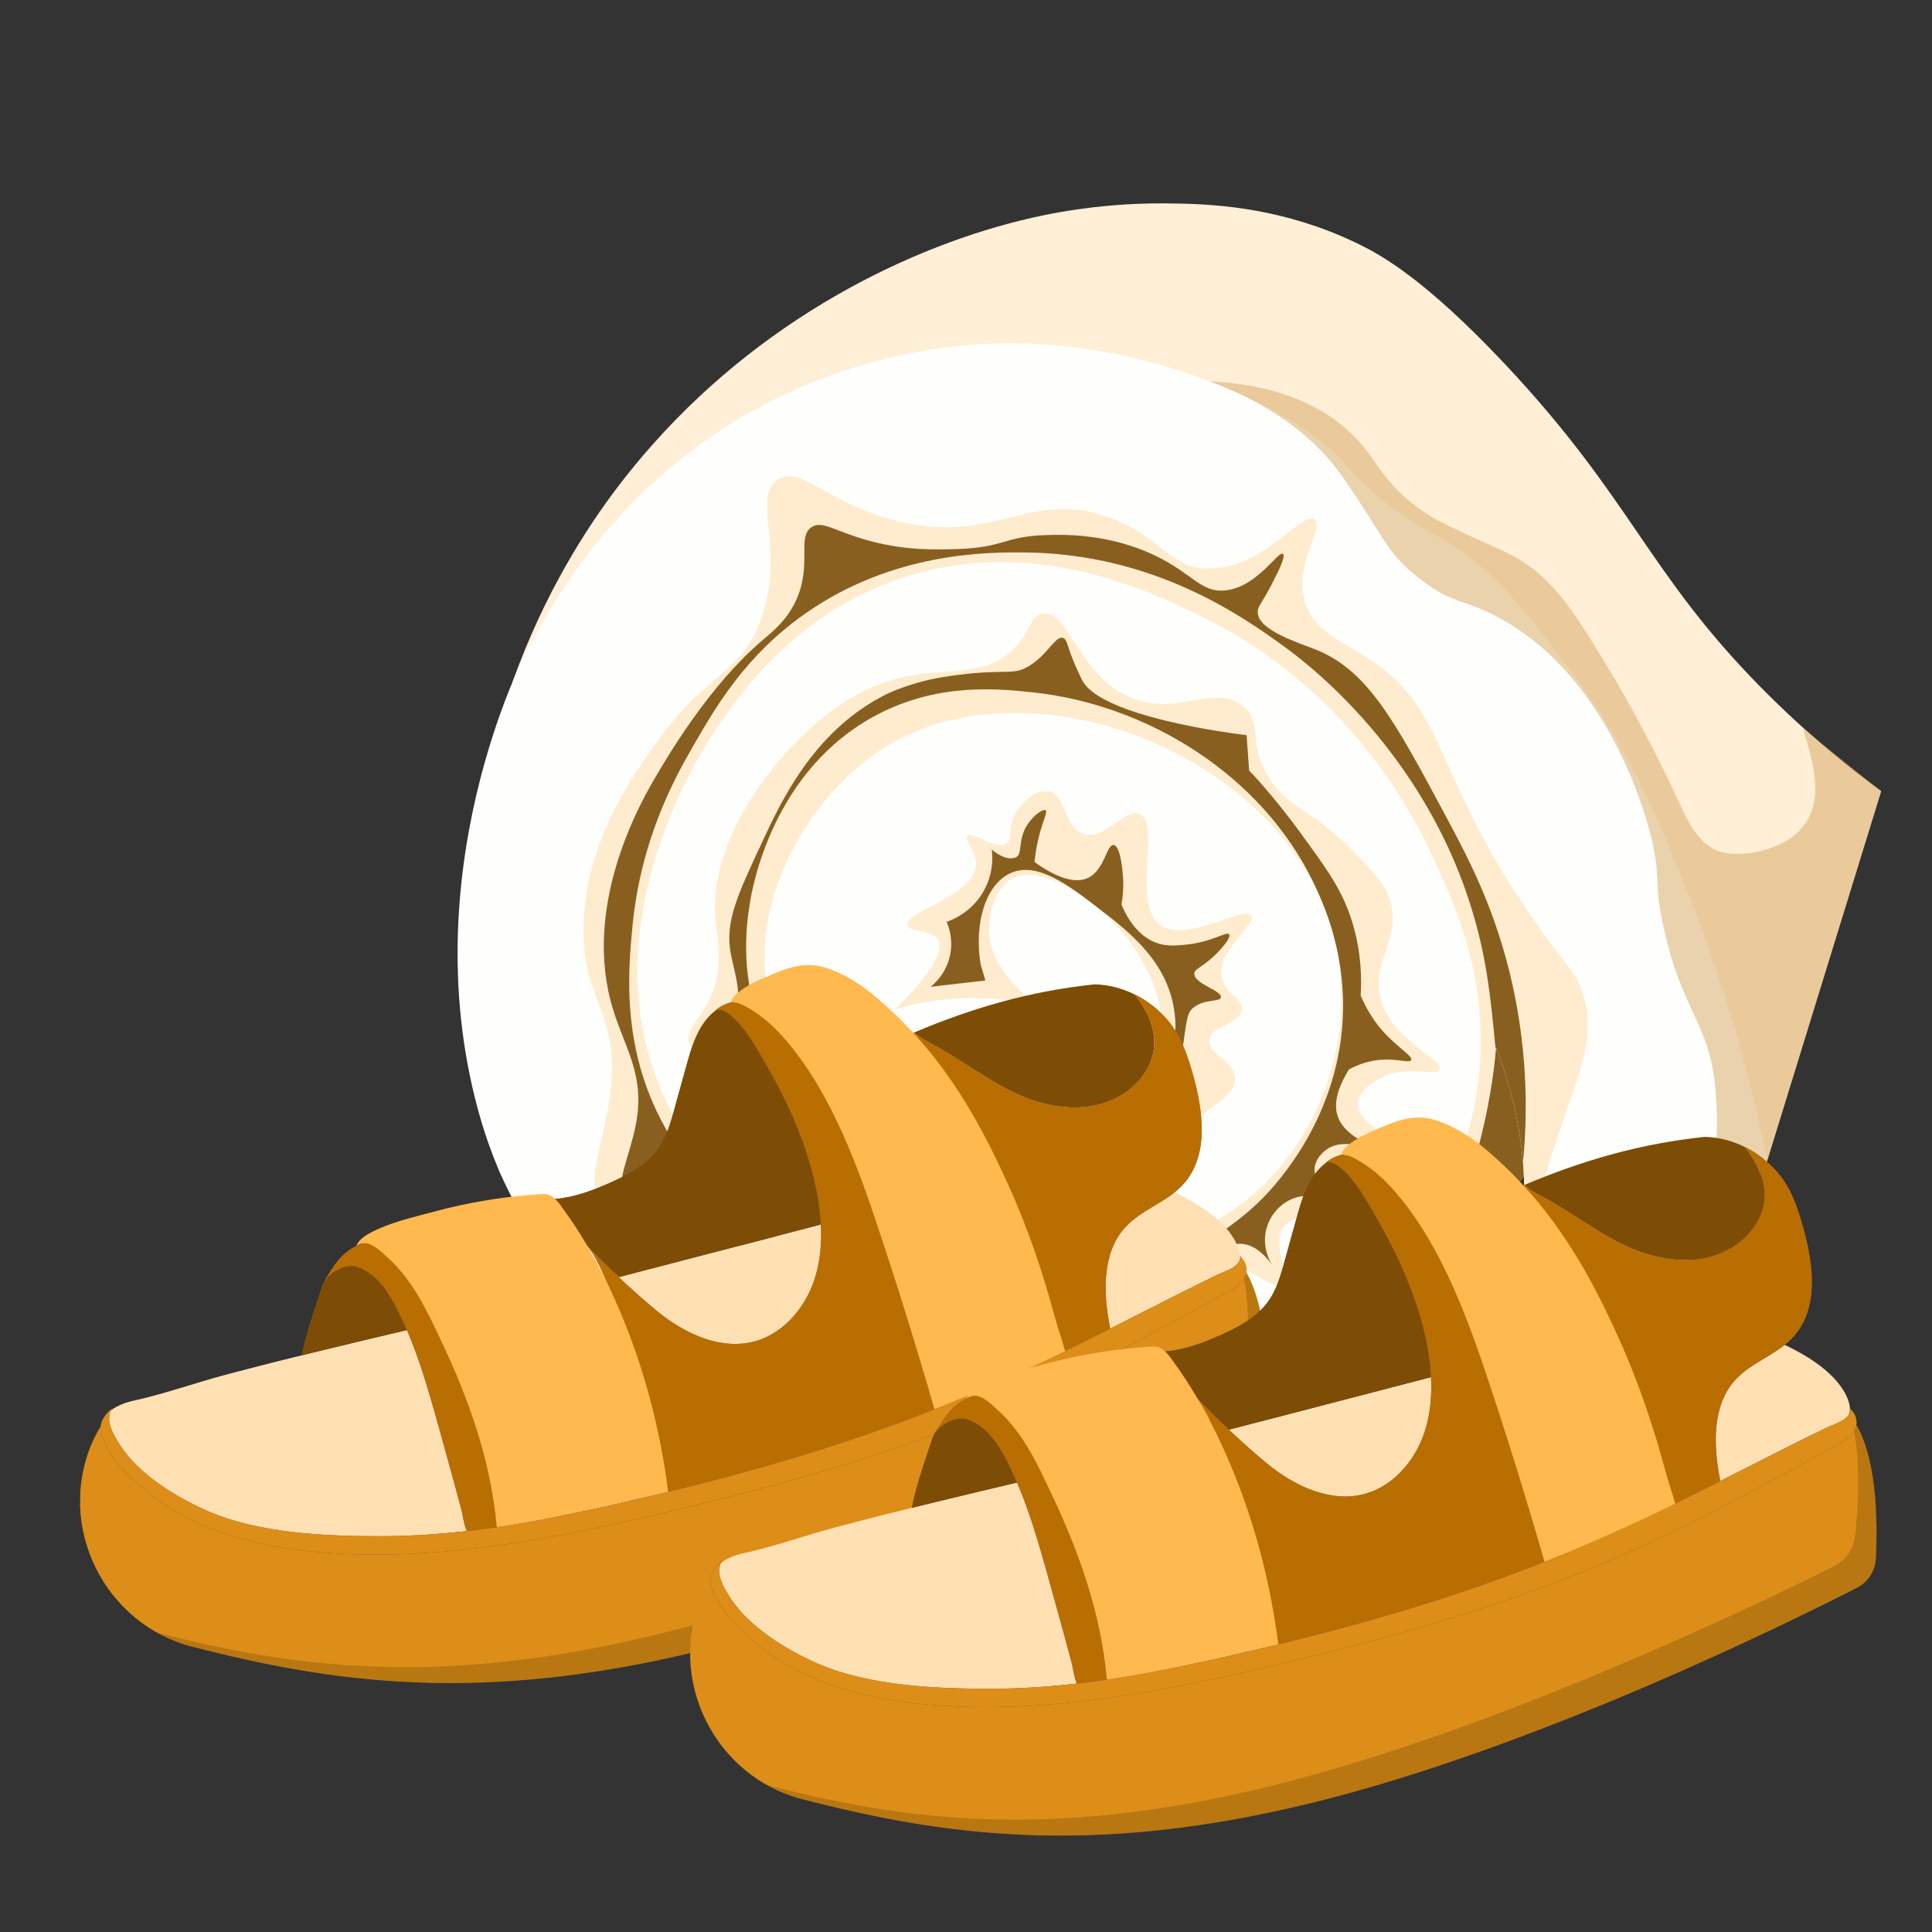 <svg width="38" height="38" viewBox="0 0 38 38" fill="none" xmlns="http://www.w3.org/2000/svg">
<rect x="0" y="0" width="38" height="38" fill="#333333" stroke="none"/>
<g clip-path="url(#clip0_6_6286)">
<g clip-path="url(#clip1_6_6286)">
<path d="M37 15.561C36.253 17.984 35.506 20.408 34.759 22.828C33.658 22.159 32.56 21.486 31.459 20.815C30.852 21.929 29.975 23.28 28.72 24.648C27.895 25.547 27.072 26.273 26.329 26.852C25.788 26.405 18.791 20.624 18.244 20.171C17.692 19.715 10.637 13.883 10.078 13.421C10.711 11.653 11.542 10.377 12.16 9.564C12.377 9.279 12.601 9.007 12.833 8.747C15.186 6.092 18.199 4.715 20.522 4.235C21.464 4.042 22.273 3.998 22.868 4C23.61 4.005 24.798 4.025 26.148 4.549C26.337 4.623 26.531 4.707 26.728 4.803C27.164 5.016 28.02 5.483 29.592 7.152C32.097 9.813 32.393 11.247 34.635 13.52C35.59 14.49 36.467 15.17 37 15.561Z" fill="#FFEFD6"/>
<path d="M31.16 21.342C30.575 22.341 29.783 23.488 28.72 24.649C28.162 25.257 27.607 25.786 27.074 26.239C26.927 25.695 26.845 25.118 26.79 24.731C26.748 24.441 26.108 19.567 28.304 18.714C28.58 18.608 29.36 18.385 30.692 19.105C30.866 19.624 31.085 20.41 31.16 21.342Z" fill="#895F20"/>
<path d="M34.759 22.828C34.505 23.308 34.069 24.008 33.352 24.69C33.247 24.792 33.135 24.893 33.015 24.992C31.785 26.026 30.508 26.394 29.84 26.537C29.863 26.201 29.895 25.702 29.922 25.095C29.93 24.93 29.937 24.777 29.942 24.636C29.98 23.859 29.992 23.409 29.965 22.994C29.962 22.952 29.958 22.907 29.955 22.86V22.857C29.908 22.299 29.781 21.524 29.424 20.602C29.41 20.79 29.384 21.012 29.347 21.267C29.3 21.581 29.233 21.939 29.136 22.332C28.879 23.354 28.568 24.59 27.557 25.752C27.291 26.061 26.593 26.846 25.42 27.34C24.593 27.689 23.911 27.696 23.055 27.775C20.116 28.048 17.93 28.072 15.584 27.835C14.608 27.736 14.122 27.58 13.507 27.286C11.896 26.516 11.022 25.149 10.539 24.375C10.519 24.346 10.499 24.311 10.499 24.311C10.373 24.106 10.084 23.631 9.837 23.075C9.837 23.075 9.63 22.61 9.463 22.044C8.039 17.199 10.355 12.812 10.355 12.812C10.875 11.831 12.225 9.36 15.21 7.867C17.466 6.739 19.521 6.736 20.129 6.754C21.496 6.794 22.751 7.098 23.779 7.496C23.782 7.499 23.787 7.499 23.789 7.499C23.867 7.529 23.944 7.558 24.016 7.588C24.114 7.627 24.208 7.669 24.298 7.709C25.157 8.087 25.819 8.515 26.2 8.864L26.203 8.866C26.277 8.931 26.34 8.995 26.392 9.055C26.467 9.141 26.786 9.52 27.308 9.927C27.802 10.313 28.22 10.521 28.347 10.587C29.248 11.062 30.023 12.054 30.62 12.835C30.695 12.934 30.767 13.03 30.837 13.122C32.017 14.658 32.578 16.02 33.203 17.573C33.715 18.852 34.323 20.625 34.759 22.828Z" fill="#FEFFFD"/>
<path opacity="0.5" d="M30.309 23.418C30.184 23.856 30.062 24.264 29.942 24.638C29.98 23.861 29.992 23.411 29.965 22.996C29.962 22.954 29.958 22.909 29.955 22.862V22.859C29.908 22.301 29.781 21.526 29.424 20.604C29.41 20.792 29.385 21.014 29.347 21.269C29.3 21.583 29.233 21.942 29.136 22.335C28.879 23.356 28.568 24.592 27.557 25.754C27.291 26.063 26.593 26.848 25.42 27.342C24.593 27.691 23.911 27.698 23.055 27.777C20.116 28.05 17.93 28.074 15.584 27.837C14.608 27.738 14.122 27.582 13.507 27.288C11.896 26.519 11.022 25.152 10.539 24.378C11.027 24.902 11.593 25.397 12.255 25.827C14.476 27.271 16.849 27.385 18.966 27.486C21.553 27.612 24.114 27.736 26.325 26.015C26.761 25.674 28.591 24.163 29.032 21.564C29.388 19.46 28.634 17.83 28.18 16.854C27.862 16.164 26.609 13.562 23.586 12.103C22.573 11.616 20.319 10.528 17.764 11.361C15.662 12.048 14.564 13.641 14.111 14.299C13.862 14.663 11.504 18.201 13.075 21.594C13.703 22.954 14.684 23.683 14.871 23.82C16.627 25.098 18.656 24.893 20.598 24.715C22.361 24.557 23.459 24.455 24.518 23.602C25.84 22.541 26.52 20.771 26.363 19.144C26.084 16.261 23.227 14.379 20.814 14.082C20.287 14.018 18.631 13.815 17.171 14.856C15.555 16.011 14.317 18.595 15.522 20.605C16.977 23.031 20.62 22.334 21.872 21.595C22.096 21.463 22.545 21.189 22.744 20.668C23.04 19.894 22.584 19.107 22.433 18.845C21.825 17.797 20.498 16.926 19.88 17.297C19.522 17.515 19.37 18.173 19.507 18.648C19.567 18.853 19.671 19.002 19.756 19.123C20.005 19.479 20.306 19.689 20.503 19.803C20.199 19.726 19.828 19.657 19.402 19.637C18.657 19.602 18.037 19.726 17.604 19.852C18.13 19.331 18.605 18.759 18.448 18.485C18.326 18.269 17.878 18.346 17.846 18.195C17.791 17.931 19.158 17.624 19.196 17.02C19.213 16.746 18.949 16.526 19.029 16.444C19.136 16.335 19.587 16.735 19.798 16.587C19.923 16.5 19.823 16.323 19.94 16.063C20.062 15.791 20.373 15.522 20.623 15.561C20.974 15.62 20.919 16.283 21.313 16.402C21.746 16.533 22.122 15.887 22.413 16.011C22.852 16.196 22.242 17.776 22.827 18.194C23.347 18.565 24.48 17.791 24.613 18.009C24.727 18.194 23.898 18.716 24.032 19.245C24.109 19.556 24.458 19.631 24.426 19.863C24.386 20.148 23.845 20.16 23.793 20.444C23.741 20.729 24.256 20.847 24.291 21.191C24.338 21.681 23.337 21.888 22.849 22.749C22.58 23.219 22.563 23.716 22.59 24.067C22.356 24 22.04 23.867 21.853 23.573C21.671 23.291 21.783 23.13 21.644 22.954C21.375 22.613 20.75 22.967 19.34 23.058C18.538 23.11 18.173 23.031 17.953 23.313C17.726 23.602 17.896 23.956 17.61 24.161C17.361 24.337 16.892 24.314 16.892 24.314C16.758 23.018 16.208 22.564 16.208 22.564C15.506 21.982 14.273 22.553 14.153 22.242C14.054 21.985 14.915 21.582 14.818 21.204C14.716 20.811 13.687 20.939 13.55 20.501C13.471 20.239 13.802 20.059 14.008 19.535C14.233 18.958 14.103 18.496 14.07 18.091C13.924 16.337 15.497 14.755 15.662 14.591C16.043 14.218 16.748 13.526 17.821 13.305C18.651 13.132 19.335 13.318 19.9 12.796C20.277 12.447 20.244 12.118 20.503 12.073C21.021 11.982 21.203 13.285 22.238 13.718C23.175 14.111 23.897 13.411 24.467 13.908C24.853 14.245 24.532 14.581 24.943 15.269C25.347 15.939 25.804 15.87 26.718 16.846C27.062 17.215 27.236 17.398 27.321 17.637C27.607 18.454 26.945 18.906 27.162 19.668C27.396 20.491 28.419 20.833 28.317 21.038C28.235 21.196 27.672 20.91 27.122 21.224C27.023 21.28 26.724 21.451 26.709 21.699C26.681 22.127 27.533 22.374 27.475 22.645C27.415 22.927 26.464 22.846 26.397 23.14C26.335 23.41 27.082 23.726 27.02 23.901C26.938 24.137 25.615 23.651 25.254 24.129C24.99 24.477 25.413 25.12 25.192 25.261C25.035 25.363 24.791 25.061 24.363 24.952C23.849 24.823 23.548 25.098 22.806 25.365C21.466 25.849 21.362 25.35 20.211 25.839C19.703 26.054 19.28 26.339 18.822 26.168C18.59 26.081 18.464 25.918 18.386 25.831C17.5 24.847 15.764 25.767 14.297 24.766C13.767 24.405 13.657 24.053 13.01 23.856C12.398 23.67 12.099 23.863 11.85 23.633C11.454 23.267 11.912 22.488 12.017 21.366C12.153 19.858 11.466 19.706 11.476 18.275C11.486 16.591 12.447 15.253 12.908 14.607C13.944 13.164 14.601 13.26 14.982 12.135C15.443 10.78 14.783 9.773 15.293 9.434C15.754 9.133 16.312 9.934 17.702 10.26C19.621 10.71 20.287 9.588 21.873 10.198C22.896 10.591 23.016 11.21 23.823 11.182C24.891 11.148 25.62 10.035 25.857 10.218C26.059 10.374 25.441 11.099 25.67 11.846C25.844 12.414 26.39 12.615 26.895 12.939C28.569 14.01 28.138 15.357 30.464 18.503C30.88 19.067 30.997 19.161 31.116 19.492C31.499 20.535 30.872 21.4 30.309 23.418Z" fill="#FFDAA2"/>
<path d="M29.955 22.859C29.908 22.301 29.781 21.526 29.424 20.604C29.41 20.792 29.367 19.77 29.188 18.843C28.458 15.107 25.729 13.059 25.263 12.72C24.431 12.117 22.693 10.89 20.158 10.866C19.436 10.861 17.569 10.851 15.833 12.072C14.665 12.893 14.082 13.897 13.654 14.639C13.301 15.248 12.606 16.474 12.439 18.225C12.354 19.123 12.205 20.712 13.156 22.305C13.356 22.639 13.963 23.569 15.119 24.252C16.105 24.835 17.103 24.919 19.103 25.085C20.662 25.216 21.461 25.278 22.34 25.025C23.777 24.61 24.651 23.752 24.83 23.572C25.095 23.302 26.382 21.944 26.416 19.862C26.436 18.648 26.021 17.753 25.844 17.379C24.816 15.23 22.552 13.855 20.316 13.618C19.631 13.547 18.473 13.423 17.265 14.051C15.188 15.132 14.792 17.478 14.745 17.79C14.68 18.208 14.533 19.264 15.053 20.419C15.22 20.787 15.597 21.591 16.456 22.118C17.111 22.523 17.795 22.548 19.137 22.58C20.801 22.62 21.632 22.64 22.245 22.118C22.84 21.613 23.176 20.794 23.112 20.016C23.024 18.952 22.223 18.337 21.593 17.854C21.018 17.412 20.4 16.939 19.879 17.172C19.406 17.385 19.152 18.117 19.287 18.967C19.319 19.073 19.352 19.18 19.381 19.286C19.023 19.326 18.662 19.367 18.303 19.41C18.381 19.348 18.577 19.172 18.664 18.873C18.774 18.514 18.654 18.215 18.619 18.131C18.719 18.096 19.08 17.96 19.319 17.574C19.556 17.193 19.521 16.815 19.506 16.709C19.534 16.733 19.78 16.944 19.975 16.865C20.12 16.805 20.015 16.54 20.191 16.246C20.314 16.043 20.515 15.902 20.565 15.936C20.609 15.966 20.52 16.123 20.44 16.429C20.384 16.648 20.359 16.833 20.348 16.956C20.67 17.184 21.096 17.415 21.404 17.265C21.729 17.107 21.766 16.601 21.905 16.62C22.058 16.642 22.09 17.265 22.091 17.295C22.101 17.505 22.078 17.677 22.058 17.79C22.128 17.963 22.352 18.438 22.806 18.564C22.979 18.612 23.139 18.598 23.299 18.583C23.835 18.535 24.128 18.31 24.176 18.378C24.221 18.442 24.003 18.701 23.802 18.872C23.603 19.042 23.495 19.062 23.491 19.149C23.48 19.351 24.037 19.481 24.014 19.615C23.997 19.717 23.677 19.639 23.46 19.83C23.347 19.93 23.345 20.029 23.242 20.757C23.17 21.268 23.136 21.462 23.055 21.686C23.004 21.827 22.964 21.93 22.896 22.067C22.785 22.288 22.709 22.357 22.619 22.675C22.447 23.279 22.525 23.677 22.435 23.694C22.371 23.704 22.236 23.509 21.935 22.52C21.456 22.611 21.051 22.668 20.752 22.705C20.179 22.774 19.502 22.856 18.635 22.829C18.165 22.814 17.776 22.772 17.515 22.735C17.527 23.007 17.502 23.386 17.328 23.788C17.281 23.897 17.202 24.093 17.131 24.083C17.042 24.07 17.059 23.744 16.954 23.354C16.863 23.012 16.713 22.753 16.602 22.589C16.362 22.349 15.988 22.057 15.491 21.994C14.934 21.924 14.388 22.166 14.372 22.116C14.361 22.084 14.61 22.018 14.838 21.809C15.032 21.631 15.129 21.416 15.179 21.251C14.897 20.862 14.611 20.689 14.402 20.603C14.208 20.524 14.011 20.489 13.998 20.385C13.984 20.271 14.223 20.214 14.372 20.047C14.666 19.715 14.441 19.132 14.372 18.749C14.257 18.13 14.504 17.604 14.995 16.553C15.361 15.766 15.983 14.431 17.328 13.709C17.455 13.642 17.56 13.595 17.664 13.556C18.045 13.412 18.364 13.343 18.638 13.303C19.794 13.13 19.906 13.31 20.254 13.091C20.622 12.861 20.762 12.489 20.914 12.549C20.989 12.579 20.983 12.685 21.125 13.031C21.125 13.031 21.18 13.163 21.28 13.37C21.364 13.538 21.673 13.944 23.491 14.297C23.747 14.347 24.099 14.408 24.519 14.46C24.537 14.695 24.552 14.925 24.569 15.157C24.766 15.353 25.184 15.842 25.546 16.337C26.089 17.081 26.407 17.504 26.604 18.159C26.778 18.743 26.783 19.254 26.763 19.584C26.841 19.764 26.97 20.022 27.194 20.276C27.488 20.607 27.794 20.77 27.755 20.85C27.722 20.919 27.471 20.808 27.102 20.85C26.853 20.88 26.659 20.966 26.532 21.035C26.358 21.317 26.195 21.683 26.325 21.992C26.492 22.4 27.094 22.559 27.072 22.61C27.047 22.665 26.514 22.366 26.136 22.581C26.009 22.655 25.867 22.806 25.857 22.982C25.834 23.38 26.484 23.699 26.45 23.756C26.417 23.805 25.991 23.447 25.546 23.54C25.297 23.592 25.062 23.79 24.956 24.035C24.834 24.304 24.861 24.618 25.02 24.875C24.881 24.685 24.679 24.485 24.425 24.465C24.142 24.443 23.966 24.687 23.678 24.9C23.147 25.292 22.536 25.305 21.374 25.332C20.523 25.351 20.348 25.227 19.975 25.424C19.575 25.635 19.409 25.97 19.134 25.919C18.903 25.875 18.86 25.61 18.668 25.394C18.237 24.908 17.57 25.266 16.456 25.115C16.279 25.091 14.232 24.791 13.655 23.693C13.587 23.562 13.48 23.308 13.234 23.225C12.833 23.088 12.461 23.535 12.286 23.415C12.094 23.283 12.421 22.661 12.523 22.022C12.678 21.049 12.232 20.544 12.007 19.675C11.486 17.658 12.668 15.663 12.909 15.256C13.165 14.822 13.965 13.471 14.993 12.596C15.19 12.428 15.495 12.193 15.678 11.761C15.964 11.084 15.678 10.565 15.959 10.37C16.174 10.223 16.429 10.462 17.142 10.648C17.84 10.83 18.407 10.812 18.826 10.799C19.759 10.77 19.733 10.553 20.567 10.524C20.906 10.513 21.706 10.494 22.562 10.856C23.444 11.23 23.59 11.672 24.112 11.611C24.742 11.537 25.143 10.82 25.235 10.896C25.293 10.943 25.147 11.229 25.018 11.483C24.822 11.867 24.736 11.922 24.738 12.041C24.742 12.399 25.537 12.638 25.89 12.781C26.907 13.194 27.43 14.17 28.473 16.12C28.907 16.931 29.427 17.924 29.748 19.365C30.065 20.8 30.037 22.026 29.955 22.859Z" fill="#895F20"/>
<path opacity="0.5" d="M37 15.561C36.253 17.984 35.506 20.408 34.759 22.828C34.504 23.308 34.069 24.008 33.351 24.69C33.449 24.401 33.541 24.075 33.613 23.704C33.665 23.444 33.832 22.529 33.742 21.453C33.63 20.108 33.106 19.956 32.729 18.278C32.509 17.302 32.679 17.363 32.496 16.549C32.435 16.277 31.722 13.284 29.383 12.098C28.789 11.797 28.587 11.864 28.055 11.48C27.283 10.923 27.311 10.692 26.436 9.42C26.06 8.874 25.43 8.226 24.297 7.709C24.207 7.67 24.112 7.628 24.015 7.588C23.943 7.558 23.866 7.528 23.789 7.499C25.223 7.57 26.024 8.033 26.49 8.445C27.091 8.975 27.082 9.371 27.843 9.95C28.035 10.097 28.201 10.197 28.352 10.272C29.096 10.643 29.402 10.746 29.75 10.929C30.597 11.375 31.066 12.22 31.547 12.999C32.111 13.915 32.583 14.83 33.042 15.817C33.255 16.273 33.487 16.742 34.031 16.789C34.459 16.826 35.035 16.677 35.346 16.383C35.947 15.816 35.654 15.014 35.462 14.318C35.959 14.729 36.486 15.154 37 15.561Z" fill="#D6A65E"/>
</g>
<g clip-path="url(#clip2_6_6286)">
<path d="M11.152 29.792C3.829 31.325 2.394 28.239 2.315 27.731C2.131 27.81 1.951 28.051 1.808 28.385C1.1 30.041 2.064 31.945 3.774 32.386C6.503 33.089 9.421 33.534 13.797 32.461C18.214 31.378 23.206 28.903 24.529 28.226C24.744 28.116 24.882 27.899 24.895 27.653C24.931 26.956 24.933 25.528 24.395 24.854C20.594 26.665 18.474 28.257 11.152 29.792Z" fill="#DC8E18"/>
<g opacity="0.3">
<path d="M24.486 27.214C24.456 27.469 24.298 27.695 24.067 27.809C22.652 28.516 17.403 31.058 12.903 32.151C8.583 33.202 5.735 32.789 3.099 32.114C3.308 32.23 3.535 32.322 3.776 32.384C6.505 33.087 9.422 33.533 13.799 32.46C18.216 31.377 23.208 28.902 24.531 28.224C24.745 28.114 24.884 27.897 24.897 27.651C24.933 26.956 24.934 25.532 24.401 24.858C24.618 25.62 24.55 26.65 24.486 27.214Z" fill="#684105"/>
</g>
<path d="M16.151 24.212C16.156 24.543 16.119 24.872 16.013 25.185C15.828 25.731 15.413 26.215 14.873 26.375C14.192 26.574 13.466 26.236 12.915 25.781C12.675 25.581 12.438 25.371 12.208 25.156C11.66 25.29 11.114 25.423 10.566 25.555C11.108 26.904 11.751 28.212 12.393 29.522C15.398 28.834 17.446 28.133 19.152 27.405C18.873 26.183 18.619 24.959 18.27 23.753C17.562 23.897 16.855 24.05 16.151 24.212Z" fill="#ADADAD"/>
<path d="M6.848 30.284C6.844 30.284 6.841 30.284 6.835 30.284C6.839 30.286 6.844 30.288 6.848 30.284Z" fill="url(#paint0_linear_6_6286)"/>
<path d="M24.259 24.348C23.956 23.856 23.286 23.516 22.776 23.31C22.074 23.026 21.447 23.178 20.732 23.261C19.988 23.347 19.263 23.547 18.53 23.695C18.442 23.712 18.356 23.733 18.268 23.75C18.616 24.956 18.872 26.18 19.15 27.402C19.145 27.378 20.35 26.861 20.465 26.806C20.888 26.605 21.308 26.397 21.728 26.186C22.148 25.975 22.565 25.761 22.985 25.549C23.201 25.439 23.418 25.33 23.636 25.223C23.841 25.122 24.137 25.041 24.312 24.894C24.455 24.776 24.363 24.526 24.273 24.37C24.267 24.363 24.263 24.356 24.259 24.348Z" fill="#FFE0B2"/>
<path d="M9.646 25.773C9.122 25.896 8.598 26.018 8.074 26.142C6.855 26.429 5.637 26.721 4.426 27.043C3.825 27.203 3.224 27.42 2.617 27.552C2.455 27.587 2.263 27.662 2.139 27.776C1.931 27.964 2.206 28.222 2.305 28.401C2.353 28.486 2.383 28.581 2.432 28.666C2.482 28.753 2.548 28.829 2.613 28.904C2.865 29.19 3.124 29.482 3.455 29.665C3.574 29.73 3.701 29.78 3.828 29.828C4.139 29.944 4.455 30.045 4.777 30.129C5.069 30.205 5.398 30.319 5.701 30.302C6.079 30.278 6.458 30.272 6.835 30.284C6.834 30.282 6.834 30.279 6.838 30.279C6.984 30.284 7.127 30.289 7.272 30.278C7.954 30.225 8.641 30.181 9.321 30.099C9.935 30.024 10.545 29.92 11.152 29.793C11.583 29.702 11.996 29.613 12.392 29.522C11.751 28.213 18.511 24.963 17.969 23.616C17.663 23.687 9.952 25.702 9.646 25.773Z" fill="#FFE0B2"/>
<path d="M7.595 25.153C7.375 24.97 6.811 24.757 6.568 25.01C6.611 24.951 6.409 25.061 6.328 25.327C6.3 25.421 6.008 26.23 5.938 26.656C6.65 26.48 7.361 26.311 8.074 26.142C8.116 26.132 8.159 26.122 8.2 26.112C8.058 25.751 7.887 25.396 7.595 25.153Z" fill="url(#paint1_linear_6_6286)"/>
<path d="M14.323 19.739C13.86 19.922 13.672 20.342 13.521 20.89C13.437 21.194 13.354 21.497 13.269 21.799C13.194 22.073 13.115 22.353 12.954 22.584C12.728 22.908 12.364 23.099 12.009 23.259C11.656 23.416 11.283 23.556 10.905 23.582C11.123 23.817 11.505 24.447 11.527 24.482C11.736 24.7 11.952 24.912 12.172 25.119C13.454 24.786 14.98 24.389 16.147 24.084C16.137 23.878 16.113 23.673 16.073 23.47C15.818 22.106 15.085 20.896 14.323 19.739Z" fill="url(#paint2_linear_6_6286)"/>
<path d="M21.531 19.361C20.28 19.491 19.139 19.817 17.984 20.306C18.086 20.406 18.217 20.476 18.346 20.544C18.712 20.74 19.071 20.99 19.439 21.212C19.728 21.389 20.024 21.547 20.334 21.648C20.71 21.77 21.113 21.823 21.5 21.75C21.887 21.677 22.259 21.469 22.49 21.142C22.877 20.598 22.688 20.019 22.317 19.559C22.072 19.438 21.804 19.367 21.531 19.361Z" fill="#7D4D05"/>
<path d="M14.323 19.739C13.86 19.922 13.672 20.342 13.521 20.89C13.437 21.194 13.354 21.497 13.269 21.799C13.194 22.073 13.115 22.353 12.954 22.584C12.728 22.908 12.364 23.099 12.009 23.259C11.656 23.416 11.283 23.556 10.905 23.582C11.123 23.817 11.505 24.447 11.527 24.482C11.736 24.7 11.952 24.912 12.172 25.119C13.454 24.786 14.98 24.389 16.147 24.084C16.137 23.878 16.113 23.673 16.073 23.47C15.818 22.106 15.085 20.896 14.323 19.739Z" fill="#7D4D05"/>
<path d="M7.595 25.153C7.375 24.97 6.811 24.757 6.568 25.01C6.611 24.951 6.409 25.061 6.328 25.327C6.3 25.421 6.008 26.23 5.938 26.656C6.65 26.48 7.361 26.311 8.074 26.142C8.116 26.132 8.159 26.122 8.2 26.112C8.058 25.751 7.887 25.396 7.595 25.153Z" fill="#7D4D05"/>
<path d="M9.979 27.931C9.641 27.303 9.439 26.607 9.111 25.975C8.914 25.593 8.671 25.237 8.43 24.882C8.281 24.663 8.118 24.433 7.875 24.341C7.599 24.236 7.26 24.39 7.008 24.508C6.715 24.644 6.549 24.914 6.387 25.187C6.497 25.033 6.672 24.929 6.855 24.902C7.036 24.877 7.236 25.005 7.37 25.123C7.558 25.288 7.688 25.51 7.803 25.733C8.191 26.49 8.422 27.32 8.651 28.144C8.748 28.492 8.845 28.843 8.94 29.192C8.987 29.367 9.034 29.542 9.081 29.717C9.098 29.781 9.132 30.026 9.183 30.114C9.195 30.134 9.207 30.145 9.22 30.145C9.359 30.15 9.5 30.156 9.636 30.13C9.852 30.09 10.126 29.959 10.232 29.753C10.301 29.618 10.312 29.46 10.319 29.307C10.333 29.034 10.337 28.756 10.256 28.496C10.191 28.295 10.079 28.116 9.979 27.931Z" fill="#986077"/>
<path d="M23.169 20.358C22.974 20.012 22.67 19.733 22.318 19.559C22.691 20.019 22.878 20.598 22.492 21.142C22.26 21.469 21.889 21.675 21.502 21.75C21.114 21.823 20.71 21.77 20.336 21.648C20.026 21.547 19.73 21.389 19.44 21.212C19.072 20.99 18.714 20.74 18.347 20.544C18.22 20.476 18.089 20.406 17.987 20.308C17.966 20.317 17.944 20.326 17.923 20.335C18.677 21.208 19.273 22.208 19.746 23.271C20.123 24.121 20.421 25.011 20.658 25.91C20.715 26.126 20.798 26.371 20.867 26.616C21.193 26.458 21.513 26.297 21.835 26.135C21.833 26.122 21.832 26.11 21.829 26.094C21.699 25.423 21.674 24.646 22.128 24.144C22.458 23.78 22.975 23.642 23.294 23.269C23.788 22.693 23.654 21.835 23.472 21.163C23.392 20.885 23.308 20.609 23.169 20.358Z" fill="#986077"/>
<path d="M15.85 20.709C15.752 20.573 15.121 19.913 14.666 19.654C14.654 19.656 14.644 19.657 14.632 19.659C14.429 19.688 14.21 19.741 14.055 19.889C14.15 19.796 14.319 19.924 14.39 19.985C14.667 20.228 14.853 20.564 15.037 20.882C15.504 21.688 15.9 22.548 16.073 23.472C16.12 23.715 16.146 23.963 16.151 24.212C16.156 24.543 16.119 24.872 16.013 25.185C15.828 25.731 15.413 26.215 14.873 26.375C14.192 26.574 13.466 26.236 12.915 25.781C12.675 25.581 12.438 25.371 12.208 25.156C11.975 24.938 11.748 24.712 11.527 24.484C11.693 24.656 11.814 24.95 11.913 25.167C12.038 25.438 12.144 25.717 12.246 25.998C12.472 26.617 12.677 27.244 12.862 27.878C12.956 28.2 12.891 28.637 12.975 28.962C13.013 29.113 13.046 29.348 13.117 29.484C13.186 29.617 13.434 29.462 13.575 29.418C13.926 29.311 14.188 29.08 14.541 28.984C15.005 28.857 15.468 28.724 15.928 28.582C16.72 28.337 17.503 28.065 18.275 27.762C18.311 27.749 18.345 27.735 18.381 27.721C18.02 26.448 17.635 25.182 17.221 23.925C16.857 22.822 16.532 21.658 15.85 20.709Z" fill="#986077"/>
<path d="M9.979 27.931C9.641 27.303 9.439 26.607 9.111 25.975C8.914 25.593 8.671 25.237 8.43 24.882C8.281 24.663 8.118 24.433 7.875 24.341C7.599 24.236 7.26 24.39 7.008 24.508C6.715 24.644 6.549 24.914 6.387 25.187C6.497 25.033 6.672 24.929 6.855 24.902C7.036 24.877 7.236 25.005 7.37 25.123C7.558 25.288 7.688 25.51 7.803 25.733C8.191 26.49 8.422 27.32 8.651 28.144C8.748 28.492 8.845 28.843 8.94 29.192C8.987 29.367 9.034 29.542 9.081 29.717C9.098 29.781 9.132 30.026 9.183 30.114C9.195 30.134 9.207 30.145 9.22 30.145C9.359 30.15 9.5 30.156 9.636 30.13C9.852 30.09 10.126 29.959 10.232 29.753C10.301 29.618 10.312 29.46 10.319 29.307C10.333 29.034 10.337 28.756 10.256 28.496C10.191 28.295 10.079 28.116 9.979 27.931Z" fill="#B86E00"/>
<path d="M15.85 20.709C15.752 20.573 15.121 19.913 14.666 19.654C14.654 19.656 14.644 19.657 14.632 19.659C14.429 19.688 14.21 19.741 14.055 19.889C14.15 19.796 14.319 19.924 14.39 19.985C14.667 20.228 14.853 20.564 15.037 20.882C15.504 21.688 15.9 22.548 16.073 23.472C16.12 23.715 16.146 23.963 16.151 24.212C16.156 24.543 16.119 24.872 16.013 25.185C15.828 25.731 15.413 26.215 14.873 26.375C14.192 26.574 13.466 26.236 12.915 25.781C12.675 25.581 12.438 25.371 12.208 25.156C11.975 24.938 11.748 24.712 11.527 24.484C11.693 24.656 11.814 24.95 11.913 25.167C12.038 25.438 12.144 25.717 12.246 25.998C12.472 26.617 12.677 27.244 12.862 27.878C12.956 28.2 12.891 28.637 12.975 28.962C13.013 29.113 13.046 29.348 13.117 29.484C13.186 29.617 13.434 29.462 13.575 29.418C13.926 29.311 14.188 29.08 14.541 28.984C15.005 28.857 15.468 28.724 15.928 28.582C16.72 28.337 17.503 28.065 18.275 27.762C18.311 27.749 18.345 27.735 18.381 27.721C18.02 26.448 17.635 25.182 17.221 23.925C16.857 22.822 16.532 21.658 15.85 20.709Z" fill="#B86E00"/>
<path d="M23.169 20.358C22.974 20.012 22.67 19.733 22.318 19.559C22.691 20.019 22.878 20.598 22.492 21.142C22.26 21.469 21.889 21.675 21.502 21.75C21.114 21.823 20.71 21.77 20.336 21.648C20.026 21.547 19.73 21.389 19.44 21.212C19.072 20.99 18.714 20.74 18.347 20.544C18.22 20.476 18.089 20.406 17.987 20.308C17.966 20.317 17.944 20.326 17.923 20.335C18.677 21.208 19.273 22.208 19.746 23.271C20.123 24.121 20.421 25.011 20.658 25.91C20.715 26.126 20.798 26.371 20.867 26.616C21.193 26.458 21.513 26.297 21.835 26.135C21.833 26.122 21.832 26.11 21.829 26.094C21.699 25.423 21.674 24.646 22.128 24.144C22.458 23.78 22.975 23.642 23.294 23.269C23.788 22.693 23.654 21.835 23.472 21.163C23.392 20.885 23.308 20.609 23.169 20.358Z" fill="#B86E00"/>
<path d="M10.688 23.485C10.617 23.488 10.546 23.494 10.475 23.499C9.83 23.548 9.189 23.657 8.562 23.825C8.137 23.939 7.689 24.037 7.295 24.242C7.178 24.303 7.057 24.382 7.008 24.508C7.192 24.37 7.38 24.516 7.52 24.639C7.567 24.681 7.614 24.724 7.66 24.767C8.14 25.217 8.408 25.803 8.687 26.394C9.228 27.537 9.65 28.732 9.768 30.004C9.769 30.019 9.772 30.036 9.782 30.047C9.793 30.057 9.809 30.058 9.824 30.058C10.055 30.062 10.271 29.929 10.499 29.932C10.72 29.911 10.931 29.836 11.152 29.79C11.495 29.718 11.835 29.634 12.178 29.562C12.474 29.5 12.856 29.372 13.156 29.451C12.745 26.009 11.238 24.005 11.112 23.828C11.01 23.685 10.882 23.473 10.688 23.485Z" fill="#FFB94F"/>
<path d="M24.394 24.699C24.421 24.916 24.087 25.004 23.939 25.075C23.454 25.312 22.97 25.556 22.489 25.801C22.023 26.037 21.558 26.275 21.089 26.505C20.608 26.743 20.124 26.973 19.634 27.19C19.101 27.427 18.562 27.652 18.018 27.86C17.396 28.097 16.767 28.315 16.134 28.516C15.388 28.752 14.633 28.965 13.876 29.16C12.973 29.393 12.064 29.601 11.151 29.792C9.956 30.042 8.736 30.212 7.515 30.215C6.413 30.217 5.096 30.163 4.075 29.717C3.589 29.504 3.083 29.203 2.696 28.829C2.524 28.663 2.377 28.468 2.261 28.258C2.214 28.172 2.171 28.082 2.154 27.986C2.137 27.89 2.148 27.784 2.2 27.703C2.07 27.82 1.955 27.96 1.982 28.15C1.993 28.229 2.025 28.303 2.058 28.375C2.231 28.76 2.52 29.01 2.828 29.283C3.145 29.562 3.51 29.784 3.893 29.956C4.813 30.372 5.833 30.525 6.831 30.566C8.467 30.631 10.109 30.396 11.706 30.057C12.253 29.941 12.797 29.819 13.341 29.69C14.164 29.494 14.984 29.283 15.796 29.049C16.473 28.855 17.143 28.644 17.808 28.412C18.368 28.216 18.923 28.004 19.47 27.774C19.947 27.575 20.417 27.361 20.883 27.137C21.306 26.933 21.725 26.719 22.14 26.499C22.541 26.288 22.94 26.07 23.34 25.856C23.508 25.765 23.677 25.672 23.843 25.579C23.934 25.529 24.028 25.481 24.119 25.431C24.217 25.376 24.316 25.32 24.395 25.239C24.52 25.112 24.557 24.953 24.464 24.797C24.452 24.772 24.397 24.72 24.394 24.699Z" fill="#6E4159"/>
<path d="M19.831 23.303C19.159 21.815 18.425 20.601 17.147 19.543C16.863 19.309 16.372 19.013 15.995 18.985C15.647 18.958 15.351 19.093 15.04 19.229C14.904 19.288 14.766 19.349 14.642 19.431C14.599 19.459 14.352 19.63 14.4 19.7C14.412 19.718 14.508 19.724 14.533 19.733C14.816 19.849 15.116 20.089 15.325 20.313C16.243 21.295 16.796 22.727 17.22 23.993C17.634 25.226 18.019 26.469 18.38 27.718C19.291 27.364 20.182 26.953 20.953 26.584C20.885 26.343 20.801 26.102 20.744 25.891C20.507 25.011 20.209 24.137 19.831 23.303Z" fill="#FFB94F"/>
<path d="M21.534 19.449C21.536 19.449 21.539 19.449 21.541 19.448L21.529 19.447C21.53 19.449 21.532 19.449 21.534 19.449Z" fill="#BD889E"/>
<path d="M24.394 24.699C24.421 24.916 24.087 25.004 23.939 25.075C23.454 25.312 22.97 25.556 22.489 25.801C22.023 26.037 21.558 26.275 21.089 26.505C20.608 26.743 20.124 26.973 19.634 27.19C19.101 27.427 18.562 27.652 18.018 27.86C17.396 28.097 16.767 28.315 16.134 28.516C15.388 28.752 14.633 28.965 13.876 29.16C12.973 29.393 12.064 29.601 11.151 29.792C9.956 30.042 8.736 30.212 7.515 30.215C6.413 30.217 5.096 30.163 4.075 29.717C3.589 29.504 3.083 29.203 2.696 28.829C2.524 28.663 2.377 28.468 2.261 28.258C2.214 28.172 2.171 28.082 2.154 27.986C2.137 27.89 2.148 27.784 2.2 27.703C2.07 27.82 1.955 27.96 1.982 28.15C1.993 28.229 2.025 28.303 2.058 28.375C2.231 28.76 2.52 29.01 2.828 29.283C3.145 29.562 3.51 29.784 3.893 29.956C4.813 30.372 5.833 30.525 6.831 30.566C8.467 30.631 10.109 30.396 11.706 30.057C12.253 29.941 12.797 29.819 13.341 29.69C14.164 29.494 14.984 29.283 15.796 29.049C16.473 28.855 17.143 28.644 17.808 28.412C18.368 28.216 18.923 28.004 19.47 27.774C19.947 27.575 20.417 27.361 20.883 27.137C21.306 26.933 21.725 26.719 22.14 26.499C22.541 26.288 22.94 26.07 23.34 25.856C23.508 25.765 23.677 25.672 23.843 25.579C23.934 25.529 24.028 25.481 24.119 25.431C24.217 25.376 24.316 25.32 24.395 25.239C24.52 25.112 24.557 24.953 24.464 24.797C24.452 24.772 24.397 24.72 24.394 24.699Z" fill="#DC8E18"/>
</g>
<g clip-path="url(#clip3_6_6286)">
<path d="M23.152 32.792C15.829 34.325 14.394 31.239 14.316 30.731C14.131 30.81 13.95 31.051 13.808 31.385C13.1 33.041 14.064 34.945 15.774 35.386C18.503 36.089 21.421 36.534 25.797 35.461C30.214 34.378 35.206 31.903 36.529 31.226C36.744 31.116 36.882 30.899 36.895 30.653C36.931 29.956 36.933 28.528 36.395 27.854C32.594 29.665 30.474 31.257 23.152 32.792Z" fill="#DC8E18"/>
<g opacity="0.3">
<path d="M36.486 30.214C36.456 30.469 36.298 30.695 36.067 30.809C34.652 31.516 29.403 34.058 24.903 35.151C20.583 36.202 17.735 35.789 15.099 35.114C15.308 35.23 15.535 35.322 15.776 35.384C18.505 36.087 21.422 36.533 25.799 35.46C30.216 34.377 35.208 31.902 36.531 31.224C36.745 31.114 36.884 30.897 36.897 30.651C36.933 29.956 36.934 28.532 36.401 27.858C36.618 28.62 36.55 29.65 36.486 30.214Z" fill="#684105"/>
</g>
<path d="M28.151 27.212C28.156 27.543 28.119 27.872 28.013 28.185C27.828 28.731 27.413 29.215 26.872 29.375C26.192 29.574 25.465 29.236 24.915 28.781C24.674 28.581 24.438 28.371 24.208 28.156C23.66 28.29 23.114 28.423 22.566 28.555C23.108 29.904 23.751 31.212 24.393 32.522C27.398 31.834 29.446 31.133 31.152 30.405C30.873 29.183 30.619 27.959 30.27 26.753C29.562 26.897 28.855 27.05 28.151 27.212Z" fill="#ADADAD"/>
<path d="M18.848 33.284C18.844 33.284 18.841 33.284 18.835 33.284C18.839 33.286 18.844 33.288 18.848 33.284Z" fill="url(#paint3_linear_6_6286)"/>
<path d="M36.258 27.348C35.956 26.856 35.286 26.516 34.776 26.31C34.074 26.026 33.447 26.178 32.732 26.261C31.988 26.347 31.263 26.547 30.53 26.695C30.442 26.712 30.356 26.733 30.268 26.75C30.616 27.956 30.872 29.18 31.15 30.402C31.145 30.378 32.35 29.861 32.465 29.806C32.888 29.605 33.308 29.397 33.728 29.186C34.148 28.975 34.565 28.761 34.985 28.549C35.201 28.439 35.418 28.33 35.636 28.223C35.841 28.122 36.137 28.041 36.312 27.894C36.455 27.776 36.363 27.526 36.273 27.37C36.267 27.363 36.263 27.356 36.258 27.348Z" fill="#FFE0B2"/>
<path d="M21.646 28.773C21.122 28.896 20.598 29.018 20.074 29.142C18.855 29.429 17.637 29.721 16.426 30.043C15.825 30.203 15.224 30.42 14.617 30.552C14.455 30.587 14.263 30.662 14.139 30.776C13.931 30.964 14.206 31.222 14.305 31.401C14.353 31.486 14.383 31.581 14.432 31.666C14.482 31.753 14.548 31.829 14.613 31.904C14.865 32.19 15.124 32.482 15.455 32.665C15.574 32.73 15.701 32.78 15.828 32.828C16.139 32.944 16.455 33.045 16.777 33.129C17.069 33.205 17.398 33.319 17.701 33.301C18.079 33.278 18.458 33.272 18.835 33.284C18.834 33.282 18.834 33.279 18.838 33.279C18.983 33.284 19.127 33.289 19.272 33.278C19.954 33.225 20.64 33.181 21.321 33.099C21.935 33.024 22.545 32.92 23.152 32.793C23.583 32.702 23.996 32.613 24.392 32.522C23.75 31.213 30.511 27.963 29.969 26.616C29.663 26.687 21.952 28.702 21.646 28.773Z" fill="#FFE0B2"/>
<path d="M19.595 28.153C19.375 27.97 18.811 27.757 18.568 28.01C18.611 27.951 18.409 28.061 18.328 28.327C18.3 28.421 18.008 29.23 17.938 29.656C18.65 29.48 19.361 29.311 20.074 29.142C20.116 29.132 20.159 29.122 20.2 29.112C20.058 28.751 19.887 28.396 19.595 28.153Z" fill="url(#paint4_linear_6_6286)"/>
<path d="M26.323 22.739C25.86 22.922 25.672 23.342 25.521 23.89C25.437 24.194 25.354 24.497 25.269 24.799C25.194 25.073 25.115 25.353 24.954 25.584C24.728 25.908 24.364 26.099 24.009 26.259C23.656 26.416 23.283 26.556 22.905 26.582C23.123 26.817 23.505 27.447 23.527 27.482C23.736 27.7 23.952 27.912 24.172 28.119C25.453 27.786 26.98 27.389 28.147 27.084C28.137 26.878 28.113 26.673 28.073 26.47C27.818 25.106 27.085 23.896 26.323 22.739Z" fill="url(#paint5_linear_6_6286)"/>
<path d="M33.531 22.361C32.28 22.491 31.139 22.817 29.984 23.306C30.086 23.406 30.217 23.476 30.346 23.544C30.712 23.74 31.071 23.99 31.439 24.212C31.728 24.389 32.024 24.547 32.334 24.648C32.711 24.77 33.113 24.823 33.5 24.75C33.888 24.677 34.259 24.469 34.49 24.142C34.877 23.598 34.688 23.019 34.317 22.559C34.072 22.438 33.804 22.367 33.531 22.361Z" fill="#7D4D05"/>
<path d="M26.323 22.739C25.86 22.922 25.672 23.342 25.521 23.89C25.437 24.194 25.354 24.497 25.269 24.799C25.194 25.073 25.115 25.353 24.954 25.584C24.728 25.908 24.364 26.099 24.009 26.259C23.656 26.416 23.283 26.556 22.905 26.582C23.123 26.817 23.505 27.447 23.527 27.482C23.736 27.7 23.952 27.912 24.172 28.119C25.453 27.786 26.98 27.389 28.147 27.084C28.137 26.878 28.113 26.673 28.073 26.47C27.818 25.106 27.085 23.896 26.323 22.739Z" fill="#7D4D05"/>
<path d="M19.595 28.153C19.375 27.97 18.811 27.757 18.568 28.01C18.611 27.951 18.409 28.061 18.328 28.327C18.3 28.421 18.008 29.23 17.938 29.656C18.65 29.48 19.361 29.311 20.074 29.142C20.116 29.132 20.159 29.122 20.2 29.112C20.058 28.751 19.887 28.396 19.595 28.153Z" fill="#7D4D05"/>
<path d="M21.979 30.931C21.641 30.303 21.439 29.607 21.111 28.975C20.914 28.593 20.671 28.237 20.43 27.882C20.282 27.663 20.118 27.433 19.875 27.341C19.599 27.236 19.26 27.39 19.008 27.508C18.715 27.644 18.549 27.914 18.387 28.187C18.497 28.033 18.672 27.929 18.855 27.902C19.036 27.877 19.236 28.005 19.37 28.123C19.558 28.288 19.689 28.51 19.803 28.733C20.192 29.49 20.422 30.32 20.651 31.144C20.748 31.492 20.845 31.843 20.94 32.191C20.987 32.367 21.034 32.542 21.081 32.717C21.098 32.781 21.133 33.026 21.183 33.114C21.195 33.134 21.207 33.145 21.22 33.145C21.359 33.15 21.5 33.156 21.636 33.13C21.852 33.09 22.126 32.959 22.232 32.752C22.301 32.618 22.312 32.46 22.319 32.307C22.333 32.034 22.337 31.756 22.256 31.496C22.192 31.295 22.079 31.116 21.979 30.931Z" fill="#986077"/>
<path d="M35.169 23.358C34.974 23.012 34.67 22.733 34.318 22.559C34.691 23.019 34.879 23.598 34.492 24.142C34.26 24.469 33.889 24.675 33.502 24.75C33.114 24.823 32.711 24.77 32.336 24.648C32.026 24.547 31.73 24.389 31.44 24.212C31.072 23.99 30.714 23.74 30.347 23.544C30.22 23.476 30.089 23.406 29.987 23.308C29.966 23.317 29.944 23.326 29.923 23.335C30.677 24.208 31.273 25.208 31.746 26.271C32.123 27.121 32.421 28.011 32.658 28.91C32.715 29.126 32.798 29.371 32.867 29.616C33.193 29.458 33.513 29.297 33.835 29.135C33.833 29.122 33.832 29.11 33.829 29.094C33.699 28.423 33.674 27.646 34.128 27.144C34.458 26.78 34.975 26.642 35.294 26.269C35.788 25.693 35.654 24.835 35.472 24.163C35.392 23.885 35.308 23.609 35.169 23.358Z" fill="#986077"/>
<path d="M27.849 23.709C27.752 23.573 27.121 22.913 26.666 22.654C26.654 22.656 26.644 22.657 26.632 22.659C26.429 22.688 26.21 22.741 26.055 22.889C26.151 22.796 26.319 22.924 26.39 22.985C26.667 23.228 26.853 23.564 27.037 23.882C27.504 24.688 27.9 25.548 28.073 26.472C28.12 26.715 28.146 26.963 28.151 27.212C28.156 27.543 28.119 27.872 28.013 28.185C27.828 28.731 27.413 29.215 26.872 29.375C26.192 29.574 25.465 29.236 24.915 28.781C24.674 28.581 24.438 28.371 24.208 28.156C23.975 27.938 23.748 27.712 23.527 27.484C23.692 27.656 23.814 27.95 23.913 28.167C24.038 28.438 24.144 28.717 24.246 28.998C24.472 29.617 24.677 30.244 24.862 30.878C24.956 31.2 24.891 31.637 24.974 31.962C25.013 32.113 25.046 32.348 25.117 32.484C25.186 32.617 25.434 32.462 25.575 32.418C25.926 32.311 26.188 32.08 26.541 31.984C27.005 31.857 27.468 31.724 27.927 31.582C28.72 31.337 29.503 31.065 30.275 30.762C30.311 30.749 30.345 30.735 30.381 30.721C30.02 29.448 29.635 28.182 29.221 26.925C28.857 25.822 28.532 24.658 27.849 23.709Z" fill="#986077"/>
<path d="M21.979 30.931C21.641 30.303 21.439 29.607 21.111 28.975C20.914 28.593 20.671 28.237 20.43 27.882C20.282 27.663 20.118 27.433 19.875 27.341C19.599 27.236 19.26 27.39 19.008 27.508C18.715 27.644 18.549 27.914 18.387 28.187C18.497 28.033 18.672 27.929 18.855 27.902C19.036 27.877 19.236 28.005 19.37 28.123C19.558 28.288 19.689 28.51 19.803 28.733C20.192 29.49 20.422 30.32 20.651 31.144C20.748 31.492 20.845 31.843 20.94 32.191C20.987 32.367 21.034 32.542 21.081 32.717C21.098 32.781 21.133 33.026 21.183 33.114C21.195 33.134 21.207 33.145 21.22 33.145C21.359 33.15 21.5 33.156 21.636 33.13C21.852 33.09 22.126 32.959 22.232 32.752C22.301 32.618 22.312 32.46 22.319 32.307C22.333 32.034 22.337 31.756 22.256 31.496C22.192 31.295 22.079 31.116 21.979 30.931Z" fill="#B86E00"/>
<path d="M27.849 23.709C27.752 23.573 27.121 22.913 26.666 22.654C26.654 22.656 26.644 22.657 26.632 22.659C26.429 22.688 26.21 22.741 26.055 22.889C26.151 22.796 26.319 22.924 26.39 22.985C26.667 23.228 26.853 23.564 27.037 23.882C27.504 24.688 27.9 25.548 28.073 26.472C28.12 26.715 28.146 26.963 28.151 27.212C28.156 27.543 28.119 27.872 28.013 28.185C27.828 28.731 27.413 29.215 26.872 29.375C26.192 29.574 25.465 29.236 24.915 28.781C24.674 28.581 24.438 28.371 24.208 28.156C23.975 27.938 23.748 27.712 23.527 27.484C23.692 27.656 23.814 27.95 23.913 28.167C24.038 28.438 24.144 28.717 24.246 28.998C24.472 29.617 24.677 30.244 24.862 30.878C24.956 31.2 24.891 31.637 24.974 31.962C25.013 32.113 25.046 32.348 25.117 32.484C25.186 32.617 25.434 32.462 25.575 32.418C25.926 32.311 26.188 32.08 26.541 31.984C27.005 31.857 27.468 31.724 27.927 31.582C28.72 31.337 29.503 31.065 30.275 30.762C30.311 30.749 30.345 30.735 30.381 30.721C30.02 29.448 29.635 28.182 29.221 26.925C28.857 25.822 28.532 24.658 27.849 23.709Z" fill="#B86E00"/>
<path d="M35.169 23.358C34.974 23.012 34.67 22.733 34.318 22.559C34.691 23.019 34.879 23.598 34.492 24.142C34.26 24.469 33.889 24.675 33.502 24.75C33.114 24.823 32.711 24.77 32.336 24.648C32.026 24.547 31.73 24.389 31.44 24.212C31.072 23.99 30.714 23.74 30.347 23.544C30.22 23.476 30.089 23.406 29.987 23.308C29.966 23.317 29.944 23.326 29.923 23.335C30.677 24.208 31.273 25.208 31.746 26.271C32.123 27.121 32.421 28.011 32.658 28.91C32.715 29.126 32.798 29.371 32.867 29.616C33.193 29.458 33.513 29.297 33.835 29.135C33.833 29.122 33.832 29.11 33.829 29.094C33.699 28.423 33.674 27.646 34.128 27.144C34.458 26.78 34.975 26.642 35.294 26.269C35.788 25.693 35.654 24.835 35.472 24.163C35.392 23.885 35.308 23.609 35.169 23.358Z" fill="#B86E00"/>
<path d="M22.688 26.485C22.617 26.488 22.546 26.494 22.475 26.499C21.83 26.548 21.189 26.657 20.562 26.825C20.137 26.939 19.689 27.037 19.295 27.242C19.178 27.303 19.057 27.382 19.008 27.508C19.192 27.37 19.38 27.516 19.52 27.639C19.567 27.681 19.614 27.724 19.66 27.767C20.14 28.217 20.408 28.803 20.687 29.394C21.228 30.537 21.651 31.732 21.768 33.004C21.769 33.019 21.772 33.036 21.782 33.047C21.793 33.057 21.809 33.057 21.824 33.058C22.055 33.062 22.271 32.929 22.499 32.932C22.72 32.911 22.931 32.836 23.152 32.79C23.495 32.718 23.835 32.634 24.178 32.562C24.474 32.5 24.856 32.372 25.156 32.451C24.745 29.009 23.238 27.005 23.112 26.828C23.01 26.685 22.882 26.473 22.688 26.485Z" fill="#FFB94F"/>
<path d="M36.394 27.699C36.421 27.916 36.087 28.004 35.939 28.075C35.454 28.312 34.97 28.556 34.489 28.801C34.023 29.037 33.558 29.275 33.089 29.505C32.608 29.743 32.124 29.973 31.634 30.19C31.101 30.427 30.562 30.652 30.018 30.86C29.396 31.097 28.767 31.315 28.134 31.516C27.388 31.752 26.633 31.965 25.876 32.16C24.973 32.393 24.064 32.601 23.151 32.792C21.956 33.042 20.736 33.212 19.515 33.215C18.413 33.217 17.096 33.163 16.075 32.717C15.589 32.504 15.082 32.203 14.696 31.829C14.524 31.663 14.377 31.468 14.261 31.258C14.214 31.172 14.171 31.082 14.154 30.986C14.137 30.89 14.148 30.784 14.2 30.703C14.07 30.82 13.954 30.96 13.982 31.15C13.993 31.229 14.025 31.303 14.058 31.375C14.231 31.76 14.52 32.01 14.828 32.283C15.145 32.562 15.51 32.784 15.893 32.956C16.813 33.372 17.833 33.525 18.831 33.566C20.467 33.632 22.109 33.396 23.706 33.057C24.253 32.941 24.797 32.819 25.341 32.69C26.164 32.494 26.984 32.283 27.796 32.05C28.473 31.855 29.143 31.644 29.808 31.412C30.368 31.216 30.923 31.004 31.47 30.774C31.947 30.575 32.417 30.361 32.883 30.137C33.306 29.933 33.725 29.719 34.14 29.499C34.541 29.288 34.94 29.07 35.34 28.856C35.508 28.765 35.676 28.672 35.843 28.579C35.934 28.529 36.028 28.481 36.119 28.431C36.217 28.376 36.316 28.32 36.395 28.239C36.52 28.112 36.557 27.953 36.464 27.797C36.452 27.772 36.397 27.72 36.394 27.699Z" fill="#6E4159"/>
<path d="M31.831 26.303C31.159 24.815 30.425 23.601 29.147 22.543C28.863 22.309 28.372 22.013 27.995 21.985C27.647 21.958 27.351 22.093 27.04 22.229C26.904 22.288 26.766 22.349 26.642 22.431C26.599 22.459 26.352 22.63 26.4 22.7C26.412 22.718 26.508 22.724 26.533 22.733C26.816 22.849 27.116 23.089 27.325 23.313C28.243 24.295 28.796 25.727 29.22 26.993C29.634 28.226 30.019 29.469 30.38 30.718C31.291 30.364 32.182 29.953 32.953 29.584C32.885 29.343 32.801 29.102 32.745 28.891C32.507 28.011 32.209 27.137 31.831 26.303Z" fill="#FFB94F"/>
<path d="M33.534 22.449C33.536 22.449 33.539 22.449 33.541 22.448L33.529 22.447C33.531 22.449 33.532 22.449 33.534 22.449Z" fill="#BD889E"/>
<path d="M36.394 27.699C36.421 27.916 36.087 28.004 35.939 28.075C35.454 28.312 34.97 28.556 34.489 28.801C34.023 29.037 33.558 29.275 33.089 29.505C32.608 29.743 32.124 29.973 31.634 30.19C31.101 30.427 30.562 30.652 30.018 30.86C29.396 31.097 28.767 31.315 28.134 31.516C27.388 31.752 26.633 31.965 25.876 32.16C24.973 32.393 24.064 32.601 23.151 32.792C21.956 33.042 20.736 33.212 19.515 33.215C18.413 33.217 17.096 33.163 16.075 32.717C15.589 32.504 15.082 32.203 14.696 31.829C14.524 31.663 14.377 31.468 14.261 31.258C14.214 31.172 14.171 31.082 14.154 30.986C14.137 30.89 14.148 30.784 14.2 30.703C14.07 30.82 13.954 30.96 13.982 31.15C13.993 31.229 14.025 31.303 14.058 31.375C14.231 31.76 14.52 32.01 14.828 32.283C15.145 32.562 15.51 32.784 15.893 32.956C16.813 33.372 17.833 33.525 18.831 33.566C20.467 33.632 22.109 33.396 23.706 33.057C24.253 32.941 24.797 32.819 25.341 32.69C26.164 32.494 26.984 32.283 27.796 32.05C28.473 31.855 29.143 31.644 29.808 31.412C30.368 31.216 30.923 31.004 31.47 30.774C31.947 30.575 32.417 30.361 32.883 30.137C33.306 29.933 33.725 29.719 34.14 29.499C34.541 29.288 34.94 29.07 35.34 28.856C35.508 28.765 35.676 28.672 35.843 28.579C35.934 28.529 36.028 28.481 36.119 28.431C36.217 28.376 36.316 28.32 36.395 28.239C36.52 28.112 36.557 27.953 36.464 27.797C36.452 27.772 36.397 27.72 36.394 27.699Z" fill="#DC8E18"/>
</g>
</g>
<defs>
<linearGradient id="paint0_linear_6_6286" x1="6.836" y1="30.285" x2="6.848" y2="30.285" gradientUnits="userSpaceOnUse">
<stop stop-color="#F2E0BB"/>
<stop offset="1" stop-color="#D9BE8C"/>
</linearGradient>
<linearGradient id="paint1_linear_6_6286" x1="5.949" y1="25.77" x2="8.205" y2="25.795" gradientUnits="userSpaceOnUse">
<stop stop-color="#7B4C5E"/>
<stop offset="1" stop-color="#612A38"/>
</linearGradient>
<linearGradient id="paint2_linear_6_6286" x1="10.917" y1="22.404" x2="16.164" y2="22.462" gradientUnits="userSpaceOnUse">
<stop stop-color="#7B4C5E"/>
<stop offset="1" stop-color="#612A38"/>
</linearGradient>
<linearGradient id="paint3_linear_6_6286" x1="18.836" y1="33.285" x2="18.848" y2="33.285" gradientUnits="userSpaceOnUse">
<stop stop-color="#F2E0BB"/>
<stop offset="1" stop-color="#D9BE8C"/>
</linearGradient>
<linearGradient id="paint4_linear_6_6286" x1="17.95" y1="28.77" x2="20.205" y2="28.795" gradientUnits="userSpaceOnUse">
<stop stop-color="#7B4C5E"/>
<stop offset="1" stop-color="#612A38"/>
</linearGradient>
<linearGradient id="paint5_linear_6_6286" x1="22.917" y1="25.404" x2="28.164" y2="25.462" gradientUnits="userSpaceOnUse">
<stop stop-color="#7B4C5E"/>
<stop offset="1" stop-color="#612A38"/>
</linearGradient>
<clipPath id="clip0_6_6286">
<rect width="36" height="36" fill="white" transform="translate(1 1)"/>
</clipPath>
<clipPath id="clip1_6_6286">
<rect width="28" height="24" fill="white" transform="translate(9 4)"/>
</clipPath>
<clipPath id="clip2_6_6286">
<rect width="23.308" height="14.2" fill="white" transform="matrix(1 0.011 -0.011 1 1.694 18.823)"/>
</clipPath>
<clipPath id="clip3_6_6286">
<rect width="23.308" height="14.2" fill="white" transform="matrix(1 0.011 -0.011 1 13.694 21.823)"/>
</clipPath>
</defs>
</svg>
